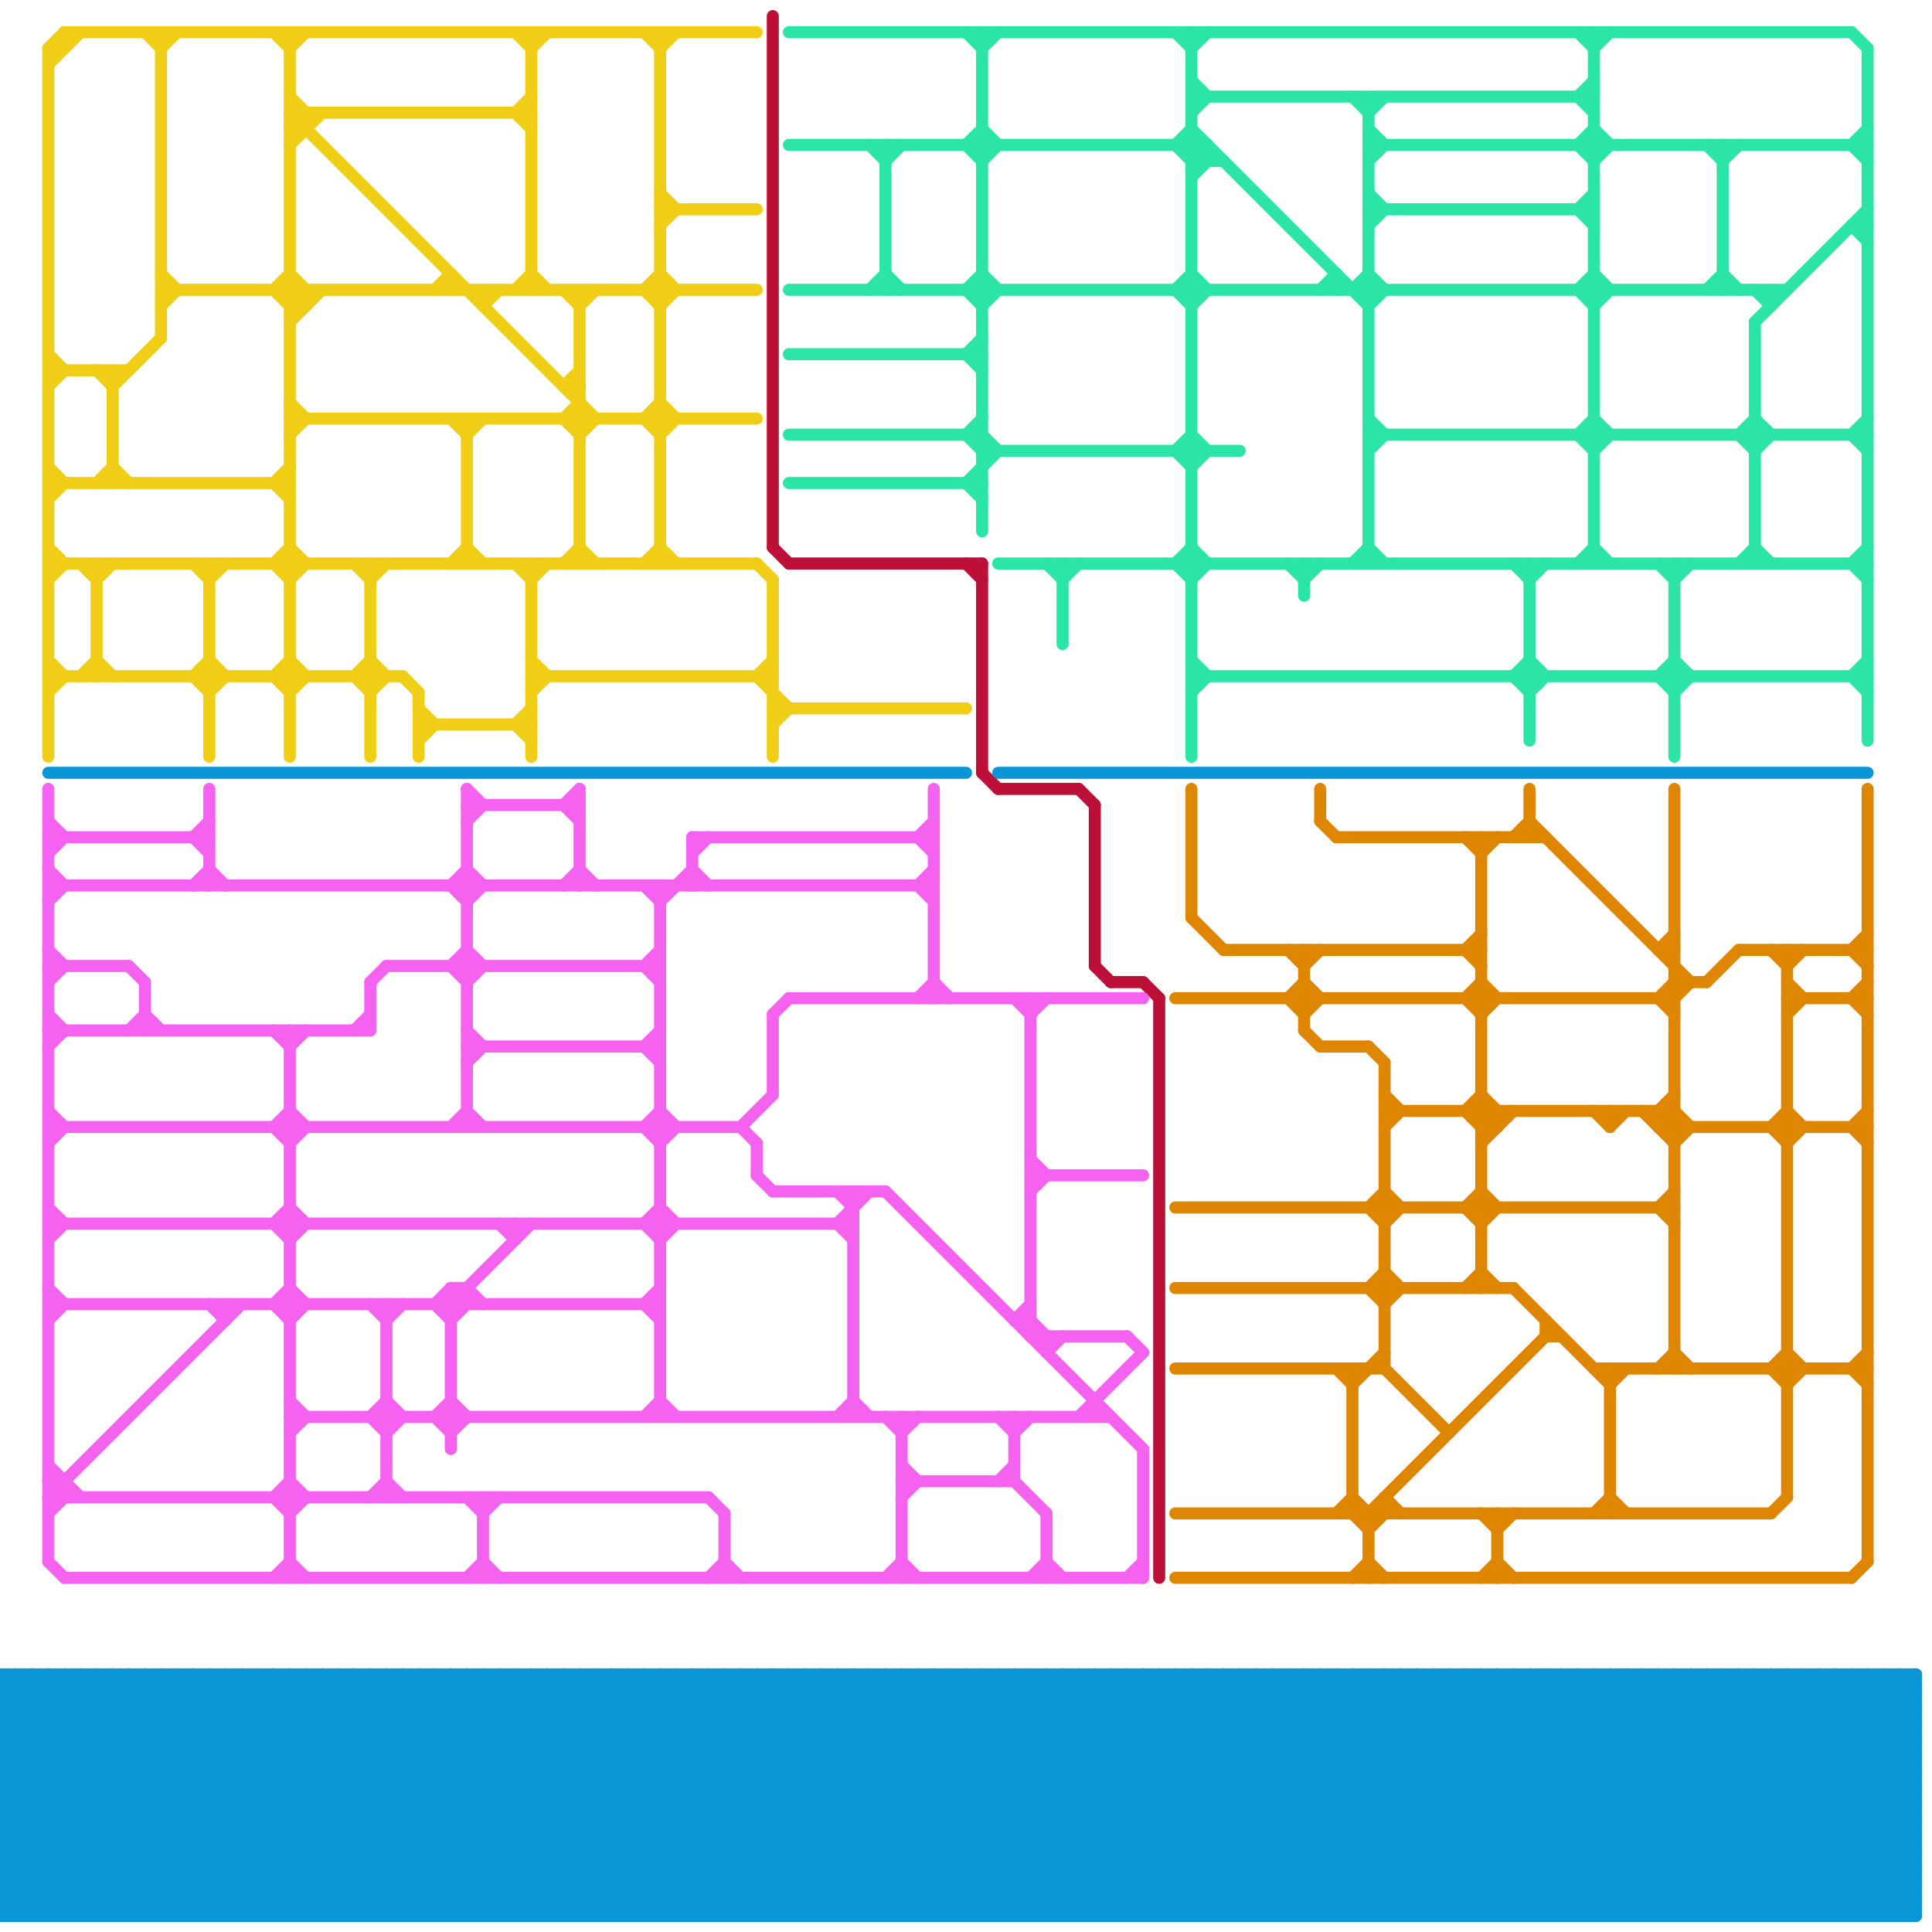 
<svg version="1.1" xmlns="http://www.w3.org/2000/svg" viewBox="0 0 120 120">
<style>text { font: 1px Helvetica; font-weight: 600; white-space: pre; dominant-baseline: central; } line { stroke-width: 0.75; fill: none; stroke-linecap: round; stroke-linejoin: round; } .c0 { stroke: #bd1038 } .c1 { stroke: #f0ce15 } .c2 { stroke: #0896d7 } .c3 { stroke: #df8600 } .c4 { stroke: #2ae5a6 } .c5 { stroke: #f462ef } .w2 { stroke-width: .75; }</style><style>.lxco { stroke: #000; stroke-width: 0.525; fill: #fff; stroke-linecap: square; } .lxci { stroke: #fff; stroke-width: 0.25; fill: #fff; stroke-linecap: square; } </style><defs><g id="l"><circle r="0.45" fill="#fff" stroke="#000" stroke-width="0.2"/></g></defs><line class="c0 " x1="62" y1="49" x2="67" y2="49"/><line class="c0 " x1="49" y1="35" x2="61" y2="35"/><line class="c0 " x1="48" y1="34" x2="49" y2="35"/><line class="c0 " x1="61" y1="48" x2="62" y2="49"/><line class="c0 " x1="61" y1="35" x2="61" y2="48"/><line class="c0 " x1="71" y1="61" x2="72" y2="62"/><line class="c0 " x1="60" y1="35" x2="61" y2="36"/><line class="c0 " x1="69" y1="61" x2="71" y2="61"/><line class="c0 " x1="72" y1="62" x2="72" y2="98"/><line class="c0 " x1="68" y1="60" x2="69" y2="61"/><line class="c0 " x1="67" y1="49" x2="68" y2="50"/><line class="c0 " x1="68" y1="50" x2="68" y2="60"/><line class="c0 " x1="48" y1="1" x2="48" y2="34"/><line class="c1 " x1="32" y1="45" x2="33" y2="44"/><line class="c1 " x1="32" y1="35" x2="33" y2="36"/><line class="c1 " x1="18" y1="7" x2="33" y2="7"/><line class="c1 " x1="18" y1="8" x2="19" y2="7"/><line class="c1 " x1="17" y1="18" x2="18" y2="19"/><line class="c1 " x1="48" y1="44" x2="60" y2="44"/><line class="c1 " x1="47" y1="42" x2="48" y2="41"/><line class="c1 " x1="41" y1="19" x2="42" y2="18"/><line class="c1 " x1="30" y1="18" x2="30" y2="19"/><line class="c1 " x1="23" y1="35" x2="23" y2="47"/><line class="c1 " x1="32" y1="45" x2="33" y2="46"/><line class="c1 " x1="33" y1="3" x2="34" y2="2"/><line class="c1 " x1="13" y1="35" x2="13" y2="47"/><line class="c1 " x1="41" y1="2" x2="41" y2="35"/><line class="c1 " x1="3" y1="31" x2="4" y2="30"/><line class="c1 " x1="10" y1="18" x2="47" y2="18"/><line class="c1 " x1="41" y1="17" x2="42" y2="18"/><line class="c1 " x1="40" y1="18" x2="41" y2="17"/><line class="c1 " x1="27" y1="18" x2="28" y2="17"/><line class="c1 " x1="23" y1="41" x2="24" y2="42"/><line class="c1 " x1="47" y1="42" x2="49" y2="44"/><line class="c1 " x1="33" y1="43" x2="34" y2="42"/><line class="c1 " x1="36" y1="27" x2="37" y2="26"/><line class="c1 " x1="3" y1="29" x2="4" y2="30"/><line class="c1 " x1="18" y1="2" x2="18" y2="47"/><line class="c1 " x1="18" y1="17" x2="19" y2="18"/><line class="c1 " x1="33" y1="17" x2="34" y2="18"/><line class="c1 " x1="3" y1="41" x2="4" y2="42"/><line class="c1 " x1="13" y1="43" x2="14" y2="42"/><line class="c1 " x1="40" y1="18" x2="41" y2="19"/><line class="c1 " x1="17" y1="42" x2="18" y2="41"/><line class="c1 " x1="18" y1="41" x2="19" y2="42"/><line class="c1 " x1="3" y1="35" x2="47" y2="35"/><line class="c1 " x1="29" y1="34" x2="30" y2="35"/><line class="c1 " x1="36" y1="19" x2="37" y2="18"/><line class="c1 " x1="32" y1="7" x2="33" y2="6"/><line class="c1 " x1="26" y1="43" x2="26" y2="47"/><line class="c1 " x1="22" y1="35" x2="23" y2="36"/><line class="c1 " x1="33" y1="41" x2="34" y2="42"/><line class="c1 " x1="35" y1="24" x2="36" y2="23"/><line class="c1 " x1="18" y1="20" x2="20" y2="18"/><line class="c1 " x1="35" y1="26" x2="36" y2="25"/><line class="c1 " x1="48" y1="36" x2="48" y2="47"/><line class="c1 " x1="19" y1="18" x2="19" y2="19"/><line class="c1 " x1="35" y1="18" x2="36" y2="19"/><line class="c1 " x1="9" y1="2" x2="10" y2="3"/><line class="c1 " x1="12" y1="42" x2="13" y2="41"/><line class="c1 " x1="47" y1="35" x2="48" y2="36"/><line class="c1 " x1="17" y1="42" x2="18" y2="43"/><line class="c1 " x1="41" y1="12" x2="42" y2="13"/><line class="c1 " x1="6" y1="41" x2="7" y2="42"/><line class="c1 " x1="32" y1="7" x2="33" y2="8"/><line class="c1 " x1="5" y1="42" x2="6" y2="41"/><line class="c1 " x1="18" y1="19" x2="19" y2="18"/><line class="c1 " x1="3" y1="30" x2="18" y2="30"/><line class="c1 " x1="35" y1="26" x2="36" y2="27"/><line class="c1 " x1="10" y1="3" x2="11" y2="2"/><line class="c1 " x1="3" y1="22" x2="4" y2="23"/><line class="c1 " x1="25" y1="42" x2="26" y2="43"/><line class="c1 " x1="6" y1="30" x2="7" y2="29"/><line class="c1 " x1="3" y1="34" x2="4" y2="35"/><line class="c1 " x1="7" y1="29" x2="8" y2="30"/><line class="c1 " x1="12" y1="42" x2="13" y2="43"/><line class="c1 " x1="10" y1="19" x2="11" y2="18"/><line class="c1 " x1="41" y1="25" x2="42" y2="26"/><line class="c1 " x1="18" y1="9" x2="20" y2="7"/><line class="c1 " x1="13" y1="36" x2="14" y2="35"/><line class="c1 " x1="41" y1="3" x2="42" y2="2"/><line class="c1 " x1="18" y1="34" x2="19" y2="35"/><line class="c1 " x1="6" y1="36" x2="7" y2="35"/><line class="c1 " x1="4" y1="2" x2="47" y2="2"/><line class="c1 " x1="18" y1="43" x2="19" y2="42"/><line class="c1 " x1="35" y1="35" x2="36" y2="34"/><line class="c1 " x1="41" y1="27" x2="42" y2="26"/><line class="c1 " x1="3" y1="3" x2="4" y2="3"/><line class="c1 " x1="3" y1="3" x2="3" y2="47"/><line class="c1 " x1="18" y1="6" x2="19" y2="7"/><line class="c1 " x1="10" y1="17" x2="11" y2="18"/><line class="c1 " x1="26" y1="46" x2="27" y2="45"/><line class="c1 " x1="18" y1="7" x2="37" y2="26"/><line class="c1 " x1="18" y1="27" x2="19" y2="26"/><line class="c1 " x1="28" y1="17" x2="28" y2="18"/><line class="c1 " x1="40" y1="26" x2="41" y2="25"/><line class="c1 " x1="36" y1="18" x2="36" y2="35"/><line class="c1 " x1="17" y1="30" x2="18" y2="29"/><line class="c1 " x1="29" y1="27" x2="30" y2="26"/><line class="c1 " x1="12" y1="35" x2="13" y2="36"/><line class="c1 " x1="18" y1="18" x2="19" y2="19"/><line class="c1 " x1="26" y1="45" x2="33" y2="45"/><line class="c1 " x1="40" y1="2" x2="41" y2="3"/><line class="c1 " x1="18" y1="25" x2="19" y2="26"/><line class="c1 " x1="26" y1="44" x2="27" y2="45"/><line class="c1 " x1="40" y1="26" x2="41" y2="27"/><line class="c1 " x1="3" y1="24" x2="4" y2="23"/><line class="c1 " x1="17" y1="30" x2="18" y2="31"/><line class="c1 " x1="18" y1="26" x2="47" y2="26"/><line class="c1 " x1="41" y1="34" x2="42" y2="35"/><line class="c1 " x1="40" y1="35" x2="41" y2="34"/><line class="c1 " x1="3" y1="23" x2="8" y2="23"/><line class="c1 " x1="22" y1="42" x2="23" y2="41"/><line class="c1 " x1="35" y1="24" x2="36" y2="24"/><line class="c1 " x1="33" y1="42" x2="48" y2="42"/><line class="c1 " x1="18" y1="8" x2="19" y2="8"/><line class="c1 " x1="13" y1="41" x2="14" y2="42"/><line class="c1 " x1="32" y1="18" x2="33" y2="17"/><line class="c1 " x1="23" y1="43" x2="24" y2="42"/><line class="c1 " x1="48" y1="45" x2="49" y2="44"/><line class="c1 " x1="33" y1="2" x2="33" y2="18"/><line class="c1 " x1="4" y1="2" x2="4" y2="3"/><line class="c1 " x1="17" y1="35" x2="18" y2="34"/><line class="c1 " x1="18" y1="19" x2="19" y2="19"/><line class="c1 " x1="22" y1="42" x2="23" y2="43"/><line class="c1 " x1="29" y1="26" x2="29" y2="35"/><line class="c1 " x1="3" y1="3" x2="4" y2="2"/><line class="c1 " x1="7" y1="24" x2="10" y2="21"/><line class="c1 " x1="18" y1="3" x2="19" y2="2"/><line class="c1 " x1="33" y1="35" x2="33" y2="47"/><line class="c1 " x1="36" y1="34" x2="37" y2="35"/><line class="c1 " x1="17" y1="35" x2="18" y2="36"/><line class="c1 " x1="6" y1="35" x2="6" y2="42"/><line class="c1 " x1="28" y1="26" x2="29" y2="27"/><line class="c1 " x1="19" y1="7" x2="19" y2="8"/><line class="c1 " x1="3" y1="42" x2="25" y2="42"/><line class="c1 " x1="32" y1="2" x2="33" y2="3"/><line class="c1 " x1="41" y1="13" x2="47" y2="13"/><line class="c1 " x1="28" y1="35" x2="29" y2="34"/><line class="c1 " x1="41" y1="14" x2="42" y2="13"/><line class="c1 " x1="3" y1="43" x2="4" y2="42"/><line class="c1 " x1="5" y1="35" x2="6" y2="36"/><line class="c1 " x1="23" y1="36" x2="24" y2="35"/><line class="c1 " x1="7" y1="23" x2="7" y2="30"/><line class="c1 " x1="3" y1="4" x2="5" y2="2"/><line class="c1 " x1="6" y1="23" x2="7" y2="24"/><line class="c1 " x1="10" y1="2" x2="10" y2="21"/><line class="c1 " x1="3" y1="36" x2="4" y2="35"/><line class="c1 " x1="17" y1="18" x2="18" y2="17"/><line class="c1 " x1="17" y1="2" x2="18" y2="3"/><line class="c1 " x1="18" y1="36" x2="19" y2="35"/><line class="c1 " x1="30" y1="19" x2="31" y2="18"/><line class="c1 " x1="33" y1="36" x2="34" y2="35"/><line class="c2 " x1="61" y1="104" x2="76" y2="119"/><line class="c2 " x1="116" y1="104" x2="116" y2="119"/><line class="c2 " x1="103" y1="104" x2="103" y2="119"/><line class="c2 " x1="11" y1="104" x2="26" y2="119"/><line class="c2 " x1="9" y1="119" x2="24" y2="104"/><line class="c2 " x1="101" y1="119" x2="116" y2="104"/><line class="c2 " x1="53" y1="104" x2="53" y2="119"/><line class="c2 " x1="0" y1="108" x2="4" y2="104"/><line class="c2 " x1="118" y1="104" x2="118" y2="119"/><line class="c2 " x1="117" y1="104" x2="117" y2="119"/><line class="c2 " x1="55" y1="104" x2="55" y2="119"/><line class="c2 " x1="102" y1="104" x2="117" y2="119"/><line class="c2 " x1="119" y1="104" x2="119" y2="119"/><line class="c2 " x1="50" y1="119" x2="65" y2="104"/><line class="c2 " x1="39" y1="104" x2="54" y2="119"/><line class="c2 " x1="52" y1="119" x2="67" y2="104"/><line class="c2 " x1="105" y1="104" x2="119" y2="118"/><line class="c2 " x1="3" y1="48" x2="60" y2="48"/><line class="c2 " x1="109" y1="104" x2="119" y2="114"/><line class="c2 " x1="56" y1="104" x2="71" y2="119"/><line class="c2 " x1="2" y1="104" x2="2" y2="119"/><line class="c2 " x1="49" y1="104" x2="64" y2="119"/><line class="c2 " x1="0" y1="114" x2="10" y2="104"/><line class="c2 " x1="14" y1="119" x2="29" y2="104"/><line class="c2 " x1="66" y1="104" x2="66" y2="119"/><line class="c2 " x1="57" y1="104" x2="72" y2="119"/><line class="c2 " x1="78" y1="119" x2="93" y2="104"/><line class="c2 " x1="3" y1="104" x2="3" y2="119"/><line class="c2 " x1="68" y1="104" x2="68" y2="119"/><line class="c2 " x1="65" y1="119" x2="80" y2="104"/><line class="c2 " x1="0" y1="114" x2="119" y2="114"/><line class="c2 " x1="43" y1="104" x2="43" y2="119"/><line class="c2 " x1="15" y1="119" x2="30" y2="104"/><line class="c2 " x1="80" y1="119" x2="95" y2="104"/><line class="c2 " x1="0" y1="114" x2="5" y2="119"/><line class="c2 " x1="0" y1="119" x2="15" y2="104"/><line class="c2 " x1="0" y1="117" x2="2" y2="119"/><line class="c2 " x1="83" y1="104" x2="98" y2="119"/><line class="c2 " x1="4" y1="104" x2="19" y2="119"/><line class="c2 " x1="113" y1="104" x2="119" y2="110"/><line class="c2 " x1="25" y1="119" x2="40" y2="104"/><line class="c2 " x1="21" y1="104" x2="21" y2="119"/><line class="c2 " x1="12" y1="119" x2="27" y2="104"/><line class="c2 " x1="85" y1="104" x2="100" y2="119"/><line class="c2 " x1="0" y1="105" x2="14" y2="119"/><line class="c2 " x1="2" y1="119" x2="17" y2="104"/><line class="c2 " x1="0" y1="118" x2="14" y2="104"/><line class="c2 " x1="53" y1="119" x2="68" y2="104"/><line class="c2 " x1="102" y1="119" x2="117" y2="104"/><line class="c2 " x1="0" y1="113" x2="6" y2="119"/><line class="c2 " x1="68" y1="119" x2="83" y2="104"/><line class="c2 " x1="55" y1="119" x2="70" y2="104"/><line class="c2 " x1="84" y1="119" x2="99" y2="104"/><line class="c2 " x1="74" y1="104" x2="74" y2="119"/><line class="c2 " x1="89" y1="104" x2="89" y2="119"/><line class="c2 " x1="67" y1="104" x2="67" y2="119"/><line class="c2 " x1="71" y1="104" x2="86" y2="119"/><line class="c2 " x1="5" y1="104" x2="5" y2="119"/><line class="c2 " x1="58" y1="104" x2="73" y2="119"/><line class="c2 " x1="82" y1="104" x2="82" y2="119"/><line class="c2 " x1="79" y1="119" x2="94" y2="104"/><line class="c2 " x1="9" y1="104" x2="9" y2="119"/><line class="c2 " x1="69" y1="104" x2="69" y2="119"/><line class="c2 " x1="112" y1="119" x2="119" y2="112"/><line class="c2 " x1="73" y1="104" x2="88" y2="119"/><line class="c2 " x1="60" y1="104" x2="75" y2="119"/><line class="c2 " x1="21" y1="119" x2="36" y2="104"/><line class="c2 " x1="8" y1="119" x2="23" y2="104"/><line class="c2 " x1="25" y1="104" x2="40" y2="119"/><line class="c2 " x1="87" y1="104" x2="87" y2="119"/><line class="c2 " x1="13" y1="104" x2="28" y2="119"/><line class="c2 " x1="7" y1="104" x2="22" y2="119"/><line class="c2 " x1="78" y1="104" x2="93" y2="119"/><line class="c2 " x1="37" y1="104" x2="37" y2="119"/><line class="c2 " x1="34" y1="119" x2="49" y2="104"/><line class="c2 " x1="99" y1="119" x2="114" y2="104"/><line class="c2 " x1="24" y1="104" x2="24" y2="119"/><line class="c2 " x1="18" y1="104" x2="18" y2="119"/><line class="c2 " x1="36" y1="119" x2="51" y2="104"/><line class="c2 " x1="92" y1="119" x2="107" y2="104"/><line class="c2 " x1="30" y1="119" x2="45" y2="104"/><line class="c2 " x1="26" y1="104" x2="26" y2="119"/><line class="c2 " x1="8" y1="104" x2="23" y2="119"/><line class="c2 " x1="5" y1="119" x2="20" y2="104"/><line class="c2 " x1="1" y1="104" x2="1" y2="119"/><line class="c2 " x1="103" y1="119" x2="118" y2="104"/><line class="c2 " x1="94" y1="119" x2="109" y2="104"/><line class="c2 " x1="113" y1="104" x2="113" y2="119"/><line class="c2 " x1="104" y1="104" x2="119" y2="119"/><line class="c2 " x1="17" y1="104" x2="17" y2="119"/><line class="c2 " x1="108" y1="119" x2="119" y2="108"/><line class="c2 " x1="77" y1="104" x2="77" y2="119"/><line class="c2 " x1="11" y1="104" x2="11" y2="119"/><line class="c2 " x1="81" y1="104" x2="96" y2="119"/><line class="c2 " x1="29" y1="119" x2="44" y2="104"/><line class="c2 " x1="19" y1="104" x2="19" y2="119"/><line class="c2 " x1="75" y1="104" x2="75" y2="119"/><line class="c2 " x1="10" y1="119" x2="25" y2="104"/><line class="c2 " x1="12" y1="104" x2="12" y2="119"/><line class="c2 " x1="76" y1="104" x2="91" y2="119"/><line class="c2 " x1="49" y1="119" x2="64" y2="104"/><line class="c2 " x1="24" y1="119" x2="39" y2="104"/><line class="c2 " x1="0" y1="117" x2="13" y2="104"/><line class="c2 " x1="89" y1="119" x2="104" y2="104"/><line class="c2 " x1="14" y1="104" x2="14" y2="119"/><line class="c2 " x1="28" y1="104" x2="43" y2="119"/><line class="c2 " x1="110" y1="104" x2="119" y2="113"/><line class="c2 " x1="15" y1="104" x2="30" y2="119"/><line class="c2 " x1="0" y1="119" x2="119" y2="119"/><line class="c2 " x1="0" y1="109" x2="10" y2="119"/><line class="c2 " x1="88" y1="104" x2="88" y2="119"/><line class="c2 " x1="92" y1="104" x2="107" y2="119"/><line class="c2 " x1="30" y1="104" x2="45" y2="119"/><line class="c2 " x1="0" y1="115" x2="11" y2="104"/><line class="c2 " x1="79" y1="104" x2="94" y2="119"/><line class="c2 " x1="38" y1="104" x2="38" y2="119"/><line class="c2 " x1="100" y1="119" x2="115" y2="104"/><line class="c2 " x1="29" y1="104" x2="44" y2="119"/><line class="c2 " x1="96" y1="104" x2="96" y2="119"/><line class="c2 " x1="0" y1="112" x2="7" y2="119"/><line class="c2 " x1="90" y1="104" x2="90" y2="119"/><line class="c2 " x1="23" y1="104" x2="38" y2="119"/><line class="c2 " x1="94" y1="104" x2="109" y2="119"/><line class="c2 " x1="10" y1="104" x2="25" y2="119"/><line class="c2 " x1="65" y1="104" x2="65" y2="119"/><line class="c2 " x1="40" y1="104" x2="40" y2="119"/><line class="c2 " x1="42" y1="119" x2="57" y2="104"/><line class="c2 " x1="117" y1="119" x2="119" y2="117"/><line class="c2 " x1="0" y1="115" x2="4" y2="119"/><line class="c2 " x1="41" y1="104" x2="56" y2="119"/><line class="c2 " x1="0" y1="110" x2="6" y2="104"/><line class="c2 " x1="37" y1="119" x2="52" y2="104"/><line class="c2 " x1="1" y1="119" x2="16" y2="104"/><line class="c2 " x1="114" y1="104" x2="119" y2="109"/><line class="c2 " x1="93" y1="104" x2="93" y2="119"/><line class="c2 " x1="20" y1="104" x2="20" y2="119"/><line class="c2 " x1="0" y1="116" x2="119" y2="116"/><line class="c2 " x1="35" y1="104" x2="35" y2="119"/><line class="c2 " x1="32" y1="119" x2="47" y2="104"/><line class="c2 " x1="0" y1="108" x2="119" y2="108"/><line class="c2 " x1="0" y1="118" x2="119" y2="118"/><line class="c2 " x1="84" y1="104" x2="84" y2="119"/><line class="c2 " x1="26" y1="119" x2="41" y2="104"/><line class="c2 " x1="22" y1="104" x2="22" y2="119"/><line class="c2 " x1="63" y1="119" x2="78" y2="104"/><line class="c2 " x1="90" y1="119" x2="105" y2="104"/><line class="c2 " x1="54" y1="104" x2="69" y2="119"/><line class="c2 " x1="109" y1="104" x2="109" y2="119"/><line class="c2 " x1="27" y1="119" x2="42" y2="104"/><line class="c2 " x1="100" y1="104" x2="115" y2="119"/><line class="c2 " x1="46" y1="104" x2="46" y2="119"/><line class="c2 " x1="111" y1="104" x2="111" y2="119"/><line class="c2 " x1="0" y1="107" x2="3" y2="104"/><line class="c2 " x1="31" y1="104" x2="46" y2="119"/><line class="c2 " x1="62" y1="48" x2="116" y2="48"/><line class="c2 " x1="48" y1="104" x2="48" y2="119"/><line class="c2 " x1="95" y1="104" x2="110" y2="119"/><line class="c2 " x1="112" y1="104" x2="112" y2="119"/><line class="c2 " x1="106" y1="104" x2="106" y2="119"/><line class="c2 " x1="32" y1="104" x2="47" y2="119"/><line class="c2 " x1="33" y1="104" x2="33" y2="119"/><line class="c2 " x1="97" y1="104" x2="112" y2="119"/><line class="c2 " x1="45" y1="119" x2="60" y2="104"/><line class="c2 " x1="42" y1="104" x2="57" y2="119"/><line class="c2 " x1="0" y1="110" x2="119" y2="110"/><line class="c2 " x1="59" y1="104" x2="59" y2="119"/><line class="c2 " x1="50" y1="104" x2="65" y2="119"/><line class="c2 " x1="44" y1="104" x2="59" y2="119"/><line class="c2 " x1="107" y1="119" x2="119" y2="107"/><line class="c2 " x1="71" y1="119" x2="86" y2="104"/><line class="c2 " x1="86" y1="104" x2="86" y2="119"/><line class="c2 " x1="61" y1="104" x2="61" y2="119"/><line class="c2 " x1="58" y1="119" x2="73" y2="104"/><line class="c2 " x1="6" y1="104" x2="21" y2="119"/><line class="c2 " x1="36" y1="104" x2="36" y2="119"/><line class="c2 " x1="73" y1="119" x2="88" y2="104"/><line class="c2 " x1="0" y1="111" x2="7" y2="104"/><line class="c2 " x1="60" y1="119" x2="75" y2="104"/><line class="c2 " x1="105" y1="119" x2="119" y2="105"/><line class="c2 " x1="45" y1="104" x2="60" y2="119"/><line class="c2 " x1="0" y1="108" x2="11" y2="119"/><line class="c2 " x1="70" y1="104" x2="85" y2="119"/><line class="c2 " x1="0" y1="107" x2="119" y2="107"/><line class="c2 " x1="0" y1="109" x2="119" y2="109"/><line class="c2 " x1="0" y1="116" x2="3" y2="119"/><line class="c2 " x1="118" y1="119" x2="119" y2="118"/><line class="c2 " x1="103" y1="104" x2="118" y2="119"/><line class="c2 " x1="118" y1="104" x2="119" y2="105"/><line class="c2 " x1="54" y1="104" x2="54" y2="119"/><line class="c2 " x1="114" y1="104" x2="114" y2="119"/><line class="c2 " x1="41" y1="104" x2="41" y2="119"/><line class="c2 " x1="7" y1="119" x2="22" y2="104"/><line class="c2 " x1="116" y1="119" x2="119" y2="116"/><line class="c2 " x1="51" y1="104" x2="51" y2="119"/><line class="c2 " x1="56" y1="104" x2="56" y2="119"/><line class="c2 " x1="110" y1="119" x2="119" y2="110"/><line class="c2 " x1="34" y1="104" x2="34" y2="119"/><line class="c2 " x1="47" y1="119" x2="62" y2="104"/><line class="c2 " x1="38" y1="104" x2="53" y2="119"/><line class="c2 " x1="98" y1="104" x2="113" y2="119"/><line class="c2 " x1="49" y1="104" x2="49" y2="119"/><line class="c2 " x1="46" y1="119" x2="61" y2="104"/><line class="c2 " x1="76" y1="119" x2="91" y2="104"/><line class="c2 " x1="61" y1="119" x2="76" y2="104"/><line class="c2 " x1="48" y1="119" x2="63" y2="104"/><line class="c2 " x1="52" y1="104" x2="67" y2="119"/><line class="c2 " x1="77" y1="119" x2="92" y2="104"/><line class="c2 " x1="62" y1="104" x2="62" y2="119"/><line class="c2 " x1="53" y1="104" x2="68" y2="119"/><line class="c2 " x1="47" y1="104" x2="62" y2="119"/><line class="c2 " x1="102" y1="104" x2="102" y2="119"/><line class="c2 " x1="74" y1="119" x2="89" y2="104"/><line class="c2 " x1="64" y1="104" x2="64" y2="119"/><line class="c2 " x1="66" y1="119" x2="81" y2="104"/><line class="c2 " x1="39" y1="104" x2="39" y2="119"/><line class="c2 " x1="59" y1="119" x2="74" y2="104"/><line class="c2 " x1="63" y1="104" x2="78" y2="119"/><line class="c2 " x1="0" y1="104" x2="15" y2="119"/><line class="c2 " x1="0" y1="106" x2="119" y2="106"/><line class="c2 " x1="2" y1="104" x2="17" y2="119"/><line class="c2 " x1="0" y1="107" x2="12" y2="119"/><line class="c2 " x1="57" y1="104" x2="57" y2="119"/><line class="c2 " x1="111" y1="119" x2="119" y2="111"/><line class="c2 " x1="23" y1="119" x2="38" y2="104"/><line class="c2 " x1="66" y1="104" x2="81" y2="119"/><line class="c2 " x1="96" y1="119" x2="111" y2="104"/><line class="c2 " x1="87" y1="119" x2="102" y2="104"/><line class="c2 " x1="109" y1="119" x2="119" y2="109"/><line class="c2 " x1="98" y1="119" x2="113" y2="104"/><line class="c2 " x1="43" y1="104" x2="58" y2="119"/><line class="c2 " x1="64" y1="119" x2="79" y2="104"/><line class="c2 " x1="4" y1="104" x2="4" y2="119"/><line class="c2 " x1="68" y1="104" x2="83" y2="119"/><line class="c2 " x1="55" y1="104" x2="70" y2="119"/><line class="c2 " x1="16" y1="119" x2="31" y2="104"/><line class="c2 " x1="72" y1="104" x2="72" y2="119"/><line class="c2 " x1="3" y1="119" x2="18" y2="104"/><line class="c2 " x1="112" y1="104" x2="119" y2="111"/><line class="c2 " x1="0" y1="113" x2="9" y2="104"/><line class="c2 " x1="59" y1="104" x2="74" y2="119"/><line class="c2 " x1="0" y1="106" x2="13" y2="119"/><line class="c2 " x1="18" y1="119" x2="33" y2="104"/><line class="c2 " x1="0" y1="109" x2="5" y2="104"/><line class="c2 " x1="69" y1="104" x2="84" y2="119"/><line class="c2 " x1="70" y1="104" x2="70" y2="119"/><line class="c2 " x1="67" y1="119" x2="82" y2="104"/><line class="c2 " x1="17" y1="119" x2="32" y2="104"/><line class="c2 " x1="80" y1="104" x2="80" y2="119"/><line class="c2 " x1="11" y1="119" x2="26" y2="104"/><line class="c2 " x1="82" y1="119" x2="97" y2="104"/><line class="c2 " x1="7" y1="104" x2="7" y2="119"/><line class="c2 " x1="0" y1="115" x2="119" y2="115"/><line class="c2 " x1="0" y1="117" x2="119" y2="117"/><line class="c2 " x1="69" y1="119" x2="84" y2="104"/><line class="c2 " x1="6" y1="119" x2="21" y2="104"/><line class="c2 " x1="16" y1="104" x2="31" y2="119"/><line class="c2 " x1="83" y1="104" x2="83" y2="119"/><line class="c2 " x1="87" y1="104" x2="102" y2="119"/><line class="c2 " x1="3" y1="104" x2="18" y2="119"/><line class="c2 " x1="74" y1="104" x2="89" y2="119"/><line class="c2 " x1="58" y1="104" x2="58" y2="119"/><line class="c2 " x1="95" y1="119" x2="110" y2="104"/><line class="c2 " x1="18" y1="104" x2="33" y2="119"/><line class="c2 " x1="85" y1="104" x2="85" y2="119"/><line class="c2 " x1="67" y1="104" x2="82" y2="119"/><line class="c2 " x1="5" y1="104" x2="20" y2="119"/><line class="c2 " x1="60" y1="104" x2="60" y2="119"/><line class="c2 " x1="116" y1="104" x2="119" y2="107"/><line class="c2 " x1="51" y1="104" x2="66" y2="119"/><line class="c2 " x1="82" y1="104" x2="97" y2="119"/><line class="c2 " x1="106" y1="104" x2="119" y2="117"/><line class="c2 " x1="21" y1="104" x2="36" y2="119"/><line class="c2 " x1="88" y1="119" x2="103" y2="104"/><line class="c2 " x1="13" y1="104" x2="13" y2="119"/><line class="c2 " x1="78" y1="104" x2="78" y2="119"/><line class="c2 " x1="44" y1="119" x2="59" y2="104"/><line class="c2 " x1="19" y1="119" x2="34" y2="104"/><line class="c2 " x1="15" y1="104" x2="15" y2="119"/><line class="c2 " x1="71" y1="104" x2="71" y2="119"/><line class="c2 " x1="75" y1="104" x2="90" y2="119"/><line class="c2 " x1="62" y1="104" x2="77" y2="119"/><line class="c2 " x1="83" y1="119" x2="98" y2="104"/><line class="c2 " x1="8" y1="104" x2="8" y2="119"/><line class="c2 " x1="73" y1="104" x2="73" y2="119"/><line class="c2 " x1="64" y1="104" x2="79" y2="119"/><line class="c2 " x1="23" y1="104" x2="23" y2="119"/><line class="c2 " x1="20" y1="119" x2="35" y2="104"/><line class="c2 " x1="85" y1="119" x2="100" y2="104"/><line class="c2 " x1="10" y1="104" x2="10" y2="119"/><line class="c2 " x1="104" y1="104" x2="104" y2="119"/><line class="c2 " x1="22" y1="119" x2="37" y2="104"/><line class="c2 " x1="24" y1="104" x2="39" y2="119"/><line class="c2 " x1="25" y1="104" x2="25" y2="119"/><line class="c2 " x1="0" y1="111" x2="8" y2="119"/><line class="c2 " x1="89" y1="104" x2="104" y2="119"/><line class="c2 " x1="88" y1="104" x2="103" y2="119"/><line class="c2 " x1="26" y1="104" x2="41" y2="119"/><line class="c2 " x1="51" y1="119" x2="66" y2="104"/><line class="c2 " x1="9" y1="104" x2="24" y2="119"/><line class="c2 " x1="105" y1="104" x2="105" y2="119"/><line class="c2 " x1="117" y1="104" x2="119" y2="106"/><line class="c2 " x1="99" y1="104" x2="99" y2="119"/><line class="c2 " x1="90" y1="104" x2="105" y2="119"/><line class="c2 " x1="77" y1="104" x2="92" y2="119"/><line class="c2 " x1="38" y1="119" x2="53" y2="104"/><line class="c2 " x1="101" y1="104" x2="101" y2="119"/><line class="c2 " x1="28" y1="104" x2="28" y2="119"/><line class="c2 " x1="33" y1="119" x2="48" y2="104"/><line class="c2 " x1="35" y1="119" x2="50" y2="104"/><line class="c2 " x1="37" y1="104" x2="52" y2="119"/><line class="c2 " x1="12" y1="104" x2="27" y2="119"/><line class="c2 " x1="79" y1="104" x2="79" y2="119"/><line class="c2 " x1="94" y1="104" x2="94" y2="119"/><line class="c2 " x1="107" y1="104" x2="119" y2="116"/><line class="c2 " x1="14" y1="104" x2="29" y2="119"/><line class="c2 " x1="81" y1="104" x2="81" y2="119"/><line class="c2 " x1="1" y1="104" x2="16" y2="119"/><line class="c2 " x1="72" y1="104" x2="87" y2="119"/><line class="c2 " x1="0" y1="111" x2="119" y2="111"/><line class="c2 " x1="0" y1="113" x2="119" y2="113"/><line class="c2 " x1="0" y1="105" x2="119" y2="105"/><line class="c2 " x1="65" y1="104" x2="80" y2="119"/><line class="c2 " x1="16" y1="104" x2="16" y2="119"/><line class="c2 " x1="13" y1="119" x2="28" y2="104"/><line class="c2 " x1="76" y1="104" x2="76" y2="119"/><line class="c2 " x1="80" y1="104" x2="95" y2="119"/><line class="c2 " x1="96" y1="104" x2="111" y2="119"/><line class="c2 " x1="28" y1="119" x2="43" y2="104"/><line class="c2 " x1="17" y1="104" x2="32" y2="119"/><line class="c2 " x1="0" y1="112" x2="8" y2="104"/><line class="c2 " x1="107" y1="104" x2="107" y2="119"/><line class="c2 " x1="115" y1="119" x2="119" y2="115"/><line class="c2 " x1="27" y1="104" x2="42" y2="119"/><line class="c2 " x1="106" y1="119" x2="119" y2="106"/><line class="c2 " x1="19" y1="104" x2="34" y2="119"/><line class="c2 " x1="40" y1="119" x2="55" y2="104"/><line class="c2 " x1="91" y1="104" x2="106" y2="119"/><line class="c2 " x1="92" y1="104" x2="92" y2="119"/><line class="c2 " x1="30" y1="104" x2="30" y2="119"/><line class="c2 " x1="42" y1="104" x2="42" y2="119"/><line class="c2 " x1="104" y1="119" x2="119" y2="104"/><line class="c2 " x1="29" y1="104" x2="29" y2="119"/><line class="c2 " x1="93" y1="104" x2="108" y2="119"/><line class="c2 " x1="111" y1="104" x2="119" y2="112"/><line class="c2 " x1="44" y1="104" x2="44" y2="119"/><line class="c2 " x1="41" y1="119" x2="56" y2="104"/><line class="c2 " x1="115" y1="104" x2="119" y2="108"/><line class="c2 " x1="31" y1="104" x2="31" y2="119"/><line class="c2 " x1="6" y1="104" x2="6" y2="119"/><line class="c2 " x1="43" y1="119" x2="58" y2="104"/><line class="c2 " x1="0" y1="105" x2="1" y2="104"/><line class="c2 " x1="72" y1="119" x2="87" y2="104"/><line class="c2 " x1="84" y1="104" x2="99" y2="119"/><line class="c2 " x1="22" y1="104" x2="37" y2="119"/><line class="c2 " x1="46" y1="104" x2="61" y2="119"/><line class="c2 " x1="40" y1="104" x2="55" y2="119"/><line class="c2 " x1="95" y1="104" x2="95" y2="119"/><line class="c2 " x1="86" y1="104" x2="101" y2="119"/><line class="c2 " x1="97" y1="119" x2="112" y2="104"/><line class="c2 " x1="108" y1="104" x2="119" y2="115"/><line class="c2 " x1="97" y1="104" x2="97" y2="119"/><line class="c2 " x1="0" y1="116" x2="12" y2="104"/><line class="c2 " x1="54" y1="119" x2="69" y2="104"/><line class="c2 " x1="98" y1="104" x2="98" y2="119"/><line class="c2 " x1="0" y1="104" x2="119" y2="104"/><line class="c2 " x1="56" y1="119" x2="71" y2="104"/><line class="c2 " x1="31" y1="119" x2="46" y2="104"/><line class="c2 " x1="100" y1="104" x2="100" y2="119"/><line class="c2 " x1="33" y1="104" x2="48" y2="119"/><line class="c2 " x1="20" y1="104" x2="35" y2="119"/><line class="c2 " x1="50" y1="104" x2="50" y2="119"/><line class="c2 " x1="110" y1="104" x2="110" y2="119"/><line class="c2 " x1="115" y1="104" x2="115" y2="119"/><line class="c2 " x1="0" y1="110" x2="9" y2="119"/><line class="c2 " x1="35" y1="104" x2="50" y2="119"/><line class="c2 " x1="52" y1="104" x2="52" y2="119"/><line class="c2 " x1="108" y1="104" x2="108" y2="119"/><line class="c2 " x1="34" y1="104" x2="49" y2="119"/><line class="c2 " x1="99" y1="104" x2="114" y2="119"/><line class="c2 " x1="0" y1="118" x2="1" y2="119"/><line class="c2 " x1="45" y1="104" x2="45" y2="119"/><line class="c2 " x1="91" y1="119" x2="106" y2="104"/><line class="c2 " x1="32" y1="104" x2="32" y2="119"/><line class="c2 " x1="36" y1="104" x2="51" y2="119"/><line class="c2 " x1="101" y1="104" x2="116" y2="119"/><line class="c2 " x1="47" y1="104" x2="47" y2="119"/><line class="c2 " x1="93" y1="119" x2="108" y2="104"/><line class="c2 " x1="86" y1="119" x2="101" y2="104"/><line class="c2 " x1="48" y1="104" x2="63" y2="119"/><line class="c2 " x1="63" y1="104" x2="63" y2="119"/><line class="c2 " x1="4" y1="119" x2="19" y2="104"/><line class="c2 " x1="75" y1="119" x2="90" y2="104"/><line class="c2 " x1="0" y1="104" x2="0" y2="119"/><line class="c2 " x1="62" y1="119" x2="77" y2="104"/><line class="c2 " x1="113" y1="119" x2="119" y2="113"/><line class="c2 " x1="27" y1="104" x2="27" y2="119"/><line class="c2 " x1="0" y1="106" x2="2" y2="104"/><line class="c2 " x1="39" y1="119" x2="54" y2="104"/><line class="c2 " x1="70" y1="119" x2="85" y2="104"/><line class="c2 " x1="91" y1="104" x2="91" y2="119"/><line class="c2 " x1="57" y1="119" x2="72" y2="104"/><line class="c2 " x1="81" y1="119" x2="96" y2="104"/><line class="c2 " x1="0" y1="112" x2="119" y2="112"/><line class="c2 " x1="114" y1="119" x2="119" y2="114"/><line class="c3 " x1="93" y1="97" x2="94" y2="98"/><line class="c3 " x1="106" y1="61" x2="108" y2="59"/><line class="c3 " x1="110" y1="59" x2="111" y2="60"/><line class="c3 " x1="111" y1="71" x2="112" y2="70"/><line class="c3 " x1="91" y1="69" x2="92" y2="70"/><line class="c3 " x1="81" y1="63" x2="82" y2="62"/><line class="c3 " x1="103" y1="75" x2="104" y2="76"/><line class="c3 " x1="104" y1="61" x2="106" y2="61"/><line class="c3 " x1="73" y1="62" x2="104" y2="62"/><line class="c3 " x1="74" y1="49" x2="74" y2="57"/><line class="c3 " x1="91" y1="52" x2="92" y2="53"/><line class="c3 " x1="100" y1="93" x2="101" y2="94"/><line class="c3 " x1="99" y1="94" x2="100" y2="93"/><line class="c3 " x1="111" y1="86" x2="112" y2="85"/><line class="c3 " x1="102" y1="69" x2="104" y2="71"/><line class="c3 " x1="92" y1="76" x2="93" y2="75"/><line class="c3 " x1="86" y1="68" x2="87" y2="69"/><line class="c3 " x1="73" y1="80" x2="94" y2="80"/><line class="c3 " x1="94" y1="80" x2="100" y2="86"/><line class="c3 " x1="84" y1="94" x2="85" y2="95"/><line class="c3 " x1="81" y1="61" x2="82" y2="62"/><line class="c3 " x1="86" y1="74" x2="87" y2="75"/><line class="c3 " x1="103" y1="62" x2="104" y2="63"/><line class="c3 " x1="91" y1="75" x2="92" y2="74"/><line class="c3 " x1="92" y1="74" x2="93" y2="75"/><line class="c3 " x1="92" y1="94" x2="93" y2="95"/><line class="c3 " x1="82" y1="49" x2="82" y2="51"/><line class="c3 " x1="115" y1="85" x2="116" y2="86"/><line class="c3 " x1="104" y1="69" x2="105" y2="70"/><line class="c3 " x1="76" y1="59" x2="92" y2="59"/><line class="c3 " x1="92" y1="63" x2="93" y2="62"/><line class="c3 " x1="85" y1="95" x2="86" y2="94"/><line class="c3 " x1="91" y1="75" x2="92" y2="76"/><line class="c3 " x1="81" y1="59" x2="81" y2="64"/><line class="c3 " x1="84" y1="85" x2="84" y2="94"/><line class="c3 " x1="86" y1="85" x2="90" y2="89"/><line class="c3 " x1="104" y1="49" x2="104" y2="85"/><line class="c3 " x1="110" y1="85" x2="111" y2="84"/><line class="c3 " x1="104" y1="84" x2="105" y2="85"/><line class="c3 " x1="115" y1="98" x2="116" y2="97"/><line class="c3 " x1="103" y1="59" x2="104" y2="58"/><line class="c3 " x1="104" y1="62" x2="105" y2="61"/><line class="c3 " x1="92" y1="61" x2="93" y2="62"/><line class="c3 " x1="103" y1="69" x2="104" y2="68"/><line class="c3 " x1="81" y1="64" x2="82" y2="65"/><line class="c3 " x1="86" y1="79" x2="87" y2="80"/><line class="c3 " x1="110" y1="70" x2="111" y2="69"/><line class="c3 " x1="95" y1="49" x2="95" y2="52"/><line class="c3 " x1="115" y1="62" x2="116" y2="61"/><line class="c3 " x1="99" y1="85" x2="116" y2="85"/><line class="c3 " x1="83" y1="94" x2="84" y2="93"/><line class="c3 " x1="100" y1="70" x2="101" y2="69"/><line class="c3 " x1="111" y1="62" x2="116" y2="62"/><line class="c3 " x1="91" y1="80" x2="92" y2="79"/><line class="c3 " x1="92" y1="79" x2="93" y2="80"/><line class="c3 " x1="85" y1="80" x2="86" y2="79"/><line class="c3 " x1="110" y1="85" x2="111" y2="86"/><line class="c3 " x1="110" y1="94" x2="111" y2="93"/><line class="c3 " x1="103" y1="69" x2="104" y2="70"/><line class="c3 " x1="110" y1="70" x2="111" y2="71"/><line class="c3 " x1="82" y1="65" x2="85" y2="65"/><line class="c3 " x1="86" y1="70" x2="87" y2="69"/><line class="c3 " x1="94" y1="52" x2="95" y2="51"/><line class="c3 " x1="115" y1="62" x2="116" y2="63"/><line class="c3 " x1="81" y1="60" x2="82" y2="59"/><line class="c3 " x1="96" y1="83" x2="97" y2="83"/><line class="c3 " x1="92" y1="70" x2="93" y2="70"/><line class="c3 " x1="85" y1="80" x2="86" y2="81"/><line class="c3 " x1="86" y1="69" x2="104" y2="69"/><line class="c3 " x1="86" y1="76" x2="87" y2="75"/><line class="c3 " x1="73" y1="85" x2="86" y2="85"/><line class="c3 " x1="86" y1="66" x2="86" y2="85"/><line class="c3 " x1="103" y1="70" x2="104" y2="69"/><line class="c3 " x1="73" y1="75" x2="104" y2="75"/><line class="c3 " x1="93" y1="69" x2="93" y2="70"/><line class="c3 " x1="92" y1="68" x2="93" y2="69"/><line class="c3 " x1="91" y1="59" x2="92" y2="58"/><line class="c3 " x1="92" y1="98" x2="93" y2="97"/><line class="c3 " x1="85" y1="75" x2="86" y2="74"/><line class="c3 " x1="85" y1="94" x2="85" y2="98"/><line class="c3 " x1="92" y1="71" x2="94" y2="69"/><line class="c3 " x1="111" y1="59" x2="111" y2="93"/><line class="c3 " x1="85" y1="94" x2="96" y2="83"/><line class="c3 " x1="96" y1="82" x2="96" y2="83"/><line class="c3 " x1="100" y1="69" x2="100" y2="70"/><line class="c3 " x1="86" y1="93" x2="87" y2="94"/><line class="c3 " x1="115" y1="70" x2="116" y2="69"/><line class="c3 " x1="91" y1="59" x2="92" y2="60"/><line class="c3 " x1="83" y1="85" x2="84" y2="86"/><line class="c3 " x1="85" y1="75" x2="86" y2="76"/><line class="c3 " x1="111" y1="61" x2="112" y2="62"/><line class="c3 " x1="84" y1="98" x2="85" y2="97"/><line class="c3 " x1="86" y1="81" x2="87" y2="80"/><line class="c3 " x1="85" y1="97" x2="86" y2="98"/><line class="c3 " x1="103" y1="75" x2="104" y2="74"/><line class="c3 " x1="83" y1="52" x2="96" y2="52"/><line class="c3 " x1="92" y1="69" x2="93" y2="70"/><line class="c3 " x1="115" y1="70" x2="116" y2="71"/><line class="c3 " x1="103" y1="85" x2="104" y2="84"/><line class="c3 " x1="103" y1="59" x2="104" y2="59"/><line class="c3 " x1="91" y1="62" x2="92" y2="61"/><line class="c3 " x1="84" y1="93" x2="85" y2="94"/><line class="c3 " x1="92" y1="52" x2="92" y2="80"/><line class="c3 " x1="100" y1="86" x2="101" y2="85"/><line class="c3 " x1="104" y1="71" x2="105" y2="70"/><line class="c3 " x1="111" y1="60" x2="112" y2="59"/><line class="c3 " x1="103" y1="69" x2="103" y2="70"/><line class="c3 " x1="115" y1="59" x2="116" y2="58"/><line class="c3 " x1="92" y1="70" x2="93" y2="69"/><line class="c3 " x1="80" y1="59" x2="81" y2="60"/><line class="c3 " x1="84" y1="86" x2="86" y2="84"/><line class="c3 " x1="103" y1="70" x2="116" y2="70"/><line class="c3 " x1="108" y1="59" x2="116" y2="59"/><line class="c3 " x1="111" y1="69" x2="112" y2="70"/><line class="c3 " x1="91" y1="62" x2="92" y2="63"/><line class="c3 " x1="103" y1="62" x2="104" y2="61"/><line class="c3 " x1="82" y1="51" x2="83" y2="52"/><line class="c3 " x1="115" y1="85" x2="116" y2="84"/><line class="c3 " x1="73" y1="94" x2="110" y2="94"/><line class="c3 " x1="115" y1="59" x2="116" y2="60"/><line class="c3 " x1="95" y1="51" x2="105" y2="61"/><line class="c3 " x1="100" y1="85" x2="100" y2="94"/><line class="c3 " x1="111" y1="84" x2="112" y2="85"/><line class="c3 " x1="93" y1="94" x2="93" y2="98"/><line class="c3 " x1="80" y1="62" x2="81" y2="61"/><line class="c3 " x1="93" y1="95" x2="94" y2="94"/><line class="c3 " x1="73" y1="98" x2="115" y2="98"/><line class="c3 " x1="91" y1="69" x2="92" y2="68"/><line class="c3 " x1="111" y1="63" x2="112" y2="62"/><line class="c3 " x1="99" y1="69" x2="100" y2="70"/><line class="c3 " x1="92" y1="53" x2="93" y2="52"/><line class="c3 " x1="116" y1="49" x2="116" y2="97"/><line class="c3 " x1="74" y1="57" x2="76" y2="59"/><line class="c3 " x1="86" y1="93" x2="86" y2="94"/><line class="c3 " x1="85" y1="65" x2="86" y2="66"/><line class="c3 " x1="80" y1="62" x2="81" y2="63"/><line class="c4 " x1="115" y1="14" x2="116" y2="14"/><line class="c4 " x1="85" y1="17" x2="86" y2="18"/><line class="c4 " x1="60" y1="2" x2="61" y2="3"/><line class="c4 " x1="95" y1="41" x2="96" y2="42"/><line class="c4 " x1="73" y1="35" x2="74" y2="34"/><line class="c4 " x1="94" y1="35" x2="95" y2="36"/><line class="c4 " x1="95" y1="35" x2="95" y2="46"/><line class="c4 " x1="61" y1="10" x2="62" y2="9"/><line class="c4 " x1="74" y1="43" x2="75" y2="42"/><line class="c4 " x1="74" y1="11" x2="75" y2="10"/><line class="c4 " x1="85" y1="6" x2="85" y2="35"/><line class="c4 " x1="98" y1="35" x2="99" y2="34"/><line class="c4 " x1="74" y1="27" x2="75" y2="28"/><line class="c4 " x1="115" y1="27" x2="116" y2="26"/><line class="c4 " x1="81" y1="35" x2="81" y2="37"/><line class="c4 " x1="73" y1="35" x2="74" y2="36"/><line class="c4 " x1="74" y1="29" x2="75" y2="28"/><line class="c4 " x1="74" y1="9" x2="75" y2="10"/><line class="c4 " x1="109" y1="34" x2="110" y2="35"/><line class="c4 " x1="49" y1="18" x2="111" y2="18"/><line class="c4 " x1="61" y1="2" x2="61" y2="33"/><line class="c4 " x1="115" y1="27" x2="116" y2="28"/><line class="c4 " x1="85" y1="13" x2="99" y2="13"/><line class="c4 " x1="99" y1="3" x2="100" y2="2"/><line class="c4 " x1="61" y1="28" x2="77" y2="28"/><line class="c4 " x1="107" y1="10" x2="108" y2="9"/><line class="c4 " x1="61" y1="3" x2="62" y2="2"/><line class="c4 " x1="73" y1="2" x2="74" y2="3"/><line class="c4 " x1="106" y1="18" x2="107" y2="17"/><line class="c4 " x1="60" y1="22" x2="61" y2="21"/><line class="c4 " x1="95" y1="36" x2="96" y2="35"/><line class="c4 " x1="85" y1="7" x2="86" y2="6"/><line class="c4 " x1="104" y1="36" x2="105" y2="35"/><line class="c4 " x1="109" y1="20" x2="109" y2="35"/><line class="c4 " x1="98" y1="2" x2="99" y2="3"/><line class="c4 " x1="109" y1="20" x2="116" y2="13"/><line class="c4 " x1="115" y1="42" x2="116" y2="41"/><line class="c4 " x1="81" y1="36" x2="82" y2="35"/><line class="c4 " x1="60" y1="22" x2="61" y2="23"/><line class="c4 " x1="61" y1="17" x2="62" y2="18"/><line class="c4 " x1="99" y1="8" x2="100" y2="9"/><line class="c4 " x1="61" y1="27" x2="62" y2="28"/><line class="c4 " x1="66" y1="35" x2="66" y2="40"/><line class="c4 " x1="84" y1="18" x2="85" y2="17"/><line class="c4 " x1="95" y1="43" x2="96" y2="42"/><line class="c4 " x1="85" y1="14" x2="86" y2="13"/><line class="c4 " x1="110" y1="18" x2="110" y2="19"/><line class="c4 " x1="98" y1="13" x2="99" y2="12"/><line class="c4 " x1="115" y1="42" x2="116" y2="43"/><line class="c4 " x1="85" y1="28" x2="86" y2="27"/><line class="c4 " x1="98" y1="27" x2="99" y2="26"/><line class="c4 " x1="99" y1="26" x2="100" y2="27"/><line class="c4 " x1="115" y1="9" x2="116" y2="8"/><line class="c4 " x1="109" y1="28" x2="110" y2="27"/><line class="c4 " x1="55" y1="10" x2="56" y2="9"/><line class="c4 " x1="74" y1="7" x2="75" y2="6"/><line class="c4 " x1="60" y1="27" x2="61" y2="26"/><line class="c4 " x1="94" y1="42" x2="95" y2="41"/><line class="c4 " x1="65" y1="35" x2="66" y2="36"/><line class="c4 " x1="104" y1="35" x2="104" y2="47"/><line class="c4 " x1="98" y1="13" x2="99" y2="14"/><line class="c4 " x1="85" y1="26" x2="86" y2="27"/><line class="c4 " x1="115" y1="35" x2="116" y2="34"/><line class="c4 " x1="80" y1="35" x2="81" y2="36"/><line class="c4 " x1="98" y1="27" x2="99" y2="28"/><line class="c4 " x1="106" y1="9" x2="107" y2="10"/><line class="c4 " x1="60" y1="9" x2="61" y2="8"/><line class="c4 " x1="99" y1="19" x2="100" y2="18"/><line class="c4 " x1="108" y1="27" x2="109" y2="26"/><line class="c4 " x1="61" y1="8" x2="62" y2="9"/><line class="c4 " x1="55" y1="9" x2="55" y2="18"/><line class="c4 " x1="74" y1="5" x2="75" y2="6"/><line class="c4 " x1="74" y1="8" x2="85" y2="19"/><line class="c4 " x1="109" y1="26" x2="110" y2="27"/><line class="c4 " x1="74" y1="41" x2="75" y2="42"/><line class="c4 " x1="115" y1="9" x2="116" y2="10"/><line class="c4 " x1="49" y1="2" x2="115" y2="2"/><line class="c4 " x1="60" y1="27" x2="61" y2="28"/><line class="c4 " x1="94" y1="42" x2="95" y2="43"/><line class="c4 " x1="99" y1="2" x2="99" y2="35"/><line class="c4 " x1="98" y1="6" x2="99" y2="5"/><line class="c4 " x1="85" y1="27" x2="116" y2="27"/><line class="c4 " x1="115" y1="35" x2="116" y2="36"/><line class="c4 " x1="85" y1="19" x2="86" y2="18"/><line class="c4 " x1="83" y1="17" x2="83" y2="18"/><line class="c4 " x1="98" y1="18" x2="99" y2="17"/><line class="c4 " x1="99" y1="17" x2="100" y2="18"/><line class="c4 " x1="60" y1="9" x2="61" y2="10"/><line class="c4 " x1="60" y1="30" x2="62" y2="28"/><line class="c4 " x1="108" y1="27" x2="109" y2="28"/><line class="c4 " x1="74" y1="2" x2="74" y2="47"/><line class="c4 " x1="116" y1="3" x2="116" y2="46"/><line class="c4 " x1="60" y1="18" x2="61" y2="17"/><line class="c4 " x1="85" y1="9" x2="116" y2="9"/><line class="c4 " x1="49" y1="22" x2="61" y2="22"/><line class="c4 " x1="74" y1="10" x2="75" y2="9"/><line class="c4 " x1="98" y1="6" x2="99" y2="7"/><line class="c4 " x1="49" y1="9" x2="75" y2="9"/><line class="c4 " x1="98" y1="18" x2="99" y2="19"/><line class="c4 " x1="99" y1="34" x2="100" y2="35"/><line class="c4 " x1="99" y1="10" x2="100" y2="9"/><line class="c4 " x1="115" y1="2" x2="116" y2="3"/><line class="c4 " x1="54" y1="9" x2="55" y2="10"/><line class="c4 " x1="84" y1="6" x2="85" y2="7"/><line class="c4 " x1="60" y1="18" x2="61" y2="19"/><line class="c4 " x1="115" y1="14" x2="116" y2="15"/><line class="c4 " x1="73" y1="9" x2="74" y2="8"/><line class="c4 " x1="103" y1="35" x2="104" y2="36"/><line class="c4 " x1="74" y1="10" x2="76" y2="10"/><line class="c4 " x1="55" y1="17" x2="56" y2="18"/><line class="c4 " x1="54" y1="18" x2="55" y2="17"/><line class="c4 " x1="60" y1="30" x2="61" y2="31"/><line class="c4 " x1="74" y1="42" x2="116" y2="42"/><line class="c4 " x1="85" y1="34" x2="86" y2="35"/><line class="c4 " x1="74" y1="19" x2="75" y2="18"/><line class="c4 " x1="85" y1="10" x2="86" y2="9"/><line class="c4 " x1="98" y1="9" x2="99" y2="8"/><line class="c4 " x1="107" y1="9" x2="107" y2="18"/><line class="c4 " x1="73" y1="9" x2="74" y2="10"/><line class="c4 " x1="74" y1="6" x2="99" y2="6"/><line class="c4 " x1="74" y1="3" x2="75" y2="2"/><line class="c4 " x1="74" y1="17" x2="75" y2="18"/><line class="c4 " x1="73" y1="18" x2="74" y2="17"/><line class="c4 " x1="49" y1="27" x2="61" y2="27"/><line class="c4 " x1="104" y1="43" x2="105" y2="42"/><line class="c4 " x1="82" y1="18" x2="83" y2="17"/><line class="c4 " x1="103" y1="42" x2="104" y2="41"/><line class="c4 " x1="73" y1="28" x2="74" y2="27"/><line class="c4 " x1="85" y1="12" x2="86" y2="13"/><line class="c4 " x1="104" y1="41" x2="105" y2="42"/><line class="c4 " x1="98" y1="9" x2="99" y2="10"/><line class="c4 " x1="109" y1="18" x2="110" y2="19"/><line class="c4 " x1="84" y1="35" x2="85" y2="34"/><line class="c4 " x1="75" y1="9" x2="75" y2="10"/><line class="c4 " x1="61" y1="19" x2="62" y2="18"/><line class="c4 " x1="49" y1="30" x2="61" y2="30"/><line class="c4 " x1="108" y1="35" x2="109" y2="34"/><line class="c4 " x1="74" y1="34" x2="75" y2="35"/><line class="c4 " x1="107" y1="17" x2="108" y2="18"/><line class="c4 " x1="73" y1="18" x2="74" y2="19"/><line class="c4 " x1="62" y1="35" x2="116" y2="35"/><line class="c4 " x1="103" y1="42" x2="104" y2="43"/><line class="c4 " x1="73" y1="28" x2="74" y2="29"/><line class="c4 " x1="66" y1="36" x2="67" y2="35"/><line class="c4 " x1="99" y1="28" x2="100" y2="27"/><line class="c4 " x1="74" y1="36" x2="75" y2="35"/><line class="c4 " x1="85" y1="8" x2="86" y2="9"/><line class="c5 " x1="14" y1="81" x2="14" y2="82"/><line class="c5 " x1="40" y1="76" x2="41" y2="77"/><line class="c5 " x1="29" y1="49" x2="29" y2="70"/><line class="c5 " x1="27" y1="88" x2="28" y2="87"/><line class="c5 " x1="29" y1="69" x2="30" y2="70"/><line class="c5 " x1="3" y1="92" x2="4" y2="93"/><line class="c5 " x1="18" y1="80" x2="19" y2="81"/><line class="c5 " x1="35" y1="50" x2="36" y2="49"/><line class="c5 " x1="17" y1="98" x2="18" y2="97"/><line class="c5 " x1="52" y1="76" x2="54" y2="74"/><line class="c5 " x1="28" y1="87" x2="29" y2="88"/><line class="c5 " x1="18" y1="92" x2="19" y2="93"/><line class="c5 " x1="52" y1="88" x2="53" y2="87"/><line class="c5 " x1="41" y1="71" x2="42" y2="70"/><line class="c5 " x1="23" y1="93" x2="24" y2="92"/><line class="c5 " x1="27" y1="88" x2="28" y2="89"/><line class="c5 " x1="4" y1="98" x2="71" y2="98"/><line class="c5 " x1="17" y1="70" x2="18" y2="69"/><line class="c5 " x1="46" y1="70" x2="48" y2="68"/><line class="c5 " x1="36" y1="54" x2="37" y2="55"/><line class="c5 " x1="63" y1="88" x2="63" y2="92"/><line class="c5 " x1="30" y1="94" x2="31" y2="93"/><line class="c5 " x1="40" y1="81" x2="41" y2="80"/><line class="c5 " x1="57" y1="55" x2="58" y2="54"/><line class="c5 " x1="35" y1="50" x2="36" y2="51"/><line class="c5 " x1="52" y1="76" x2="53" y2="77"/><line class="c5 " x1="70" y1="83" x2="71" y2="84"/><line class="c5 " x1="3" y1="61" x2="4" y2="60"/><line class="c5 " x1="13" y1="54" x2="14" y2="55"/><line class="c5 " x1="28" y1="70" x2="29" y2="69"/><line class="c5 " x1="40" y1="70" x2="41" y2="69"/><line class="c5 " x1="13" y1="49" x2="13" y2="55"/><line class="c5 " x1="3" y1="93" x2="15" y2="81"/><line class="c5 " x1="23" y1="81" x2="24" y2="82"/><line class="c5 " x1="64" y1="82" x2="65" y2="83"/><line class="c5 " x1="3" y1="53" x2="4" y2="52"/><line class="c5 " x1="29" y1="80" x2="29" y2="81"/><line class="c5 " x1="62" y1="92" x2="63" y2="91"/><line class="c5 " x1="65" y1="84" x2="66" y2="83"/><line class="c5 " x1="12" y1="55" x2="13" y2="54"/><line class="c5 " x1="49" y1="62" x2="71" y2="62"/><line class="c5 " x1="41" y1="87" x2="42" y2="88"/><line class="c5 " x1="24" y1="81" x2="24" y2="93"/><line class="c5 " x1="17" y1="70" x2="18" y2="71"/><line class="c5 " x1="29" y1="66" x2="30" y2="65"/><line class="c5 " x1="58" y1="61" x2="59" y2="62"/><line class="c5 " x1="29" y1="51" x2="30" y2="50"/><line class="c5 " x1="29" y1="64" x2="30" y2="65"/><line class="c5 " x1="40" y1="81" x2="41" y2="82"/><line class="c5 " x1="57" y1="55" x2="58" y2="56"/><line class="c5 " x1="55" y1="88" x2="56" y2="89"/><line class="c5 " x1="4" y1="92" x2="4" y2="93"/><line class="c5 " x1="68" y1="87" x2="68" y2="88"/><line class="c5 " x1="3" y1="81" x2="41" y2="81"/><line class="c5 " x1="3" y1="55" x2="58" y2="55"/><line class="c5 " x1="40" y1="88" x2="41" y2="87"/><line class="c5 " x1="57" y1="62" x2="58" y2="61"/><line class="c5 " x1="27" y1="81" x2="28" y2="82"/><line class="c5 " x1="64" y1="73" x2="71" y2="73"/><line class="c5 " x1="3" y1="63" x2="4" y2="64"/><line class="c5 " x1="3" y1="97" x2="4" y2="98"/><line class="c5 " x1="3" y1="64" x2="23" y2="64"/><line class="c5 " x1="28" y1="80" x2="29" y2="81"/><line class="c5 " x1="40" y1="70" x2="41" y2="71"/><line class="c5 " x1="18" y1="64" x2="18" y2="98"/><line class="c5 " x1="46" y1="70" x2="47" y2="71"/><line class="c5 " x1="55" y1="74" x2="71" y2="90"/><line class="c5 " x1="18" y1="97" x2="19" y2="98"/><line class="c5 " x1="8" y1="60" x2="9" y2="61"/><line class="c5 " x1="9" y1="63" x2="10" y2="64"/><line class="c5 " x1="3" y1="82" x2="4" y2="81"/><line class="c5 " x1="40" y1="60" x2="41" y2="59"/><line class="c5 " x1="28" y1="55" x2="29" y2="54"/><line class="c5 " x1="56" y1="88" x2="56" y2="98"/><line class="c5 " x1="64" y1="83" x2="70" y2="83"/><line class="c5 " x1="3" y1="69" x2="4" y2="70"/><line class="c5 " x1="29" y1="50" x2="36" y2="50"/><line class="c5 " x1="18" y1="82" x2="19" y2="81"/><line class="c5 " x1="18" y1="69" x2="19" y2="70"/><line class="c5 " x1="53" y1="87" x2="54" y2="88"/><line class="c5 " x1="29" y1="49" x2="30" y2="50"/><line class="c5 " x1="18" y1="88" x2="69" y2="88"/><line class="c5 " x1="3" y1="56" x2="4" y2="55"/><line class="c5 " x1="43" y1="52" x2="58" y2="52"/><line class="c5 " x1="36" y1="49" x2="36" y2="55"/><line class="c5 " x1="24" y1="92" x2="25" y2="93"/><line class="c5 " x1="17" y1="76" x2="18" y2="75"/><line class="c5 " x1="28" y1="55" x2="29" y2="56"/><line class="c5 " x1="3" y1="92" x2="4" y2="92"/><line class="c5 " x1="40" y1="60" x2="41" y2="61"/><line class="c5 " x1="28" y1="80" x2="28" y2="90"/><line class="c5 " x1="30" y1="97" x2="31" y2="98"/><line class="c5 " x1="13" y1="81" x2="14" y2="82"/><line class="c5 " x1="24" y1="89" x2="25" y2="88"/><line class="c5 " x1="29" y1="56" x2="30" y2="55"/><line class="c5 " x1="23" y1="61" x2="23" y2="64"/><line class="c5 " x1="47" y1="73" x2="48" y2="74"/><line class="c5 " x1="3" y1="54" x2="4" y2="55"/><line class="c5 " x1="48" y1="63" x2="49" y2="62"/><line class="c5 " x1="56" y1="92" x2="63" y2="92"/><line class="c5 " x1="63" y1="92" x2="65" y2="94"/><line class="c5 " x1="40" y1="55" x2="41" y2="56"/><line class="c5 " x1="43" y1="53" x2="44" y2="52"/><line class="c5 " x1="47" y1="71" x2="47" y2="73"/><line class="c5 " x1="17" y1="76" x2="18" y2="77"/><line class="c5 " x1="65" y1="83" x2="65" y2="84"/><line class="c5 " x1="29" y1="93" x2="30" y2="94"/><line class="c5 " x1="55" y1="98" x2="56" y2="97"/><line class="c5 " x1="56" y1="97" x2="57" y2="98"/><line class="c5 " x1="64" y1="98" x2="65" y2="97"/><line class="c5 " x1="40" y1="65" x2="41" y2="64"/><line class="c5 " x1="63" y1="89" x2="64" y2="88"/><line class="c5 " x1="56" y1="91" x2="57" y2="92"/><line class="c5 " x1="71" y1="90" x2="71" y2="98"/><line class="c5 " x1="41" y1="75" x2="42" y2="76"/><line class="c5 " x1="29" y1="54" x2="30" y2="55"/><line class="c5 " x1="63" y1="82" x2="64" y2="82"/><line class="c5 " x1="35" y1="55" x2="36" y2="54"/><line class="c5 " x1="41" y1="69" x2="42" y2="70"/><line class="c5 " x1="41" y1="56" x2="43" y2="54"/><line class="c5 " x1="3" y1="70" x2="46" y2="70"/><line class="c5 " x1="3" y1="75" x2="4" y2="76"/><line class="c5 " x1="57" y1="52" x2="58" y2="51"/><line class="c5 " x1="8" y1="64" x2="9" y2="63"/><line class="c5 " x1="17" y1="81" x2="18" y2="80"/><line class="c5 " x1="40" y1="65" x2="41" y2="66"/><line class="c5 " x1="18" y1="75" x2="19" y2="76"/><line class="c5 " x1="30" y1="93" x2="30" y2="98"/><line class="c5 " x1="3" y1="65" x2="4" y2="64"/><line class="c5 " x1="29" y1="98" x2="30" y2="97"/><line class="c5 " x1="24" y1="82" x2="25" y2="81"/><line class="c5 " x1="9" y1="61" x2="9" y2="64"/><line class="c5 " x1="29" y1="80" x2="30" y2="81"/><line class="c5 " x1="28" y1="89" x2="29" y2="88"/><line class="c5 " x1="31" y1="76" x2="32" y2="77"/><line class="c5 " x1="48" y1="63" x2="48" y2="68"/><line class="c5 " x1="64" y1="74" x2="65" y2="73"/><line class="c5 " x1="3" y1="52" x2="13" y2="52"/><line class="c5 " x1="45" y1="94" x2="45" y2="98"/><line class="c5 " x1="24" y1="60" x2="41" y2="60"/><line class="c5 " x1="3" y1="93" x2="44" y2="93"/><line class="c5 " x1="64" y1="62" x2="64" y2="83"/><line class="c5 " x1="57" y1="52" x2="58" y2="53"/><line class="c5 " x1="17" y1="81" x2="18" y2="82"/><line class="c5 " x1="17" y1="64" x2="18" y2="65"/><line class="c5 " x1="23" y1="61" x2="24" y2="60"/><line class="c5 " x1="3" y1="76" x2="53" y2="76"/><line class="c5 " x1="70" y1="98" x2="71" y2="97"/><line class="c5 " x1="53" y1="74" x2="53" y2="88"/><line class="c5 " x1="45" y1="97" x2="46" y2="98"/><line class="c5 " x1="41" y1="55" x2="41" y2="88"/><line class="c5 " x1="3" y1="91" x2="5" y2="93"/><line class="c5 " x1="43" y1="54" x2="44" y2="55"/><line class="c5 " x1="44" y1="93" x2="45" y2="94"/><line class="c5 " x1="56" y1="89" x2="57" y2="88"/><line class="c5 " x1="12" y1="52" x2="13" y2="51"/><line class="c5 " x1="41" y1="77" x2="42" y2="76"/><line class="c5 " x1="29" y1="59" x2="30" y2="60"/><line class="c5 " x1="3" y1="80" x2="4" y2="81"/><line class="c5 " x1="43" y1="52" x2="43" y2="55"/><line class="c5 " x1="48" y1="74" x2="55" y2="74"/><line class="c5 " x1="28" y1="60" x2="29" y2="59"/><line class="c5 " x1="22" y1="64" x2="23" y2="63"/><line class="c5 " x1="67" y1="88" x2="71" y2="84"/><line class="c5 " x1="28" y1="82" x2="29" y2="81"/><line class="c5 " x1="52" y1="74" x2="53" y2="75"/><line class="c5 " x1="65" y1="94" x2="65" y2="98"/><line class="c5 " x1="18" y1="89" x2="19" y2="88"/><line class="c5 " x1="12" y1="52" x2="13" y2="53"/><line class="c5 " x1="56" y1="93" x2="57" y2="92"/><line class="c5 " x1="44" y1="98" x2="45" y2="97"/><line class="c5 " x1="3" y1="71" x2="4" y2="70"/><line class="c5 " x1="28" y1="80" x2="29" y2="80"/><line class="c5 " x1="28" y1="60" x2="29" y2="61"/><line class="c5 " x1="65" y1="97" x2="66" y2="98"/><line class="c5 " x1="18" y1="71" x2="19" y2="70"/><line class="c5 " x1="3" y1="60" x2="8" y2="60"/><line class="c5 " x1="63" y1="82" x2="64" y2="81"/><line class="c5 " x1="17" y1="93" x2="18" y2="92"/><line class="c5 " x1="24" y1="87" x2="25" y2="88"/><line class="c5 " x1="18" y1="87" x2="19" y2="88"/><line class="c5 " x1="64" y1="72" x2="65" y2="73"/><line class="c5 " x1="3" y1="77" x2="4" y2="76"/><line class="c5 " x1="18" y1="65" x2="19" y2="64"/><line class="c5 " x1="3" y1="59" x2="4" y2="60"/><line class="c5 " x1="3" y1="51" x2="4" y2="52"/><line class="c5 " x1="23" y1="88" x2="24" y2="87"/><line class="c5 " x1="62" y1="88" x2="63" y2="89"/><line class="c5 " x1="18" y1="77" x2="19" y2="76"/><line class="c5 " x1="27" y1="81" x2="28" y2="80"/><line class="c5 " x1="40" y1="76" x2="41" y2="75"/><line class="c5 " x1="58" y1="49" x2="58" y2="62"/><line class="c5 " x1="63" y1="62" x2="64" y2="63"/><line class="c5 " x1="29" y1="65" x2="41" y2="65"/><line class="c5 " x1="32" y1="76" x2="32" y2="77"/><line class="c5 " x1="17" y1="93" x2="18" y2="94"/><line class="c5 " x1="3" y1="94" x2="4" y2="93"/><line class="c5 " x1="64" y1="63" x2="65" y2="62"/><line class="c5 " x1="3" y1="49" x2="3" y2="97"/><line class="c5 " x1="28" y1="81" x2="33" y2="76"/><line class="c5 " x1="23" y1="88" x2="24" y2="89"/><line class="c5 " x1="18" y1="94" x2="19" y2="93"/><line class="c5 " x1="29" y1="61" x2="30" y2="60"/>
</svg>
